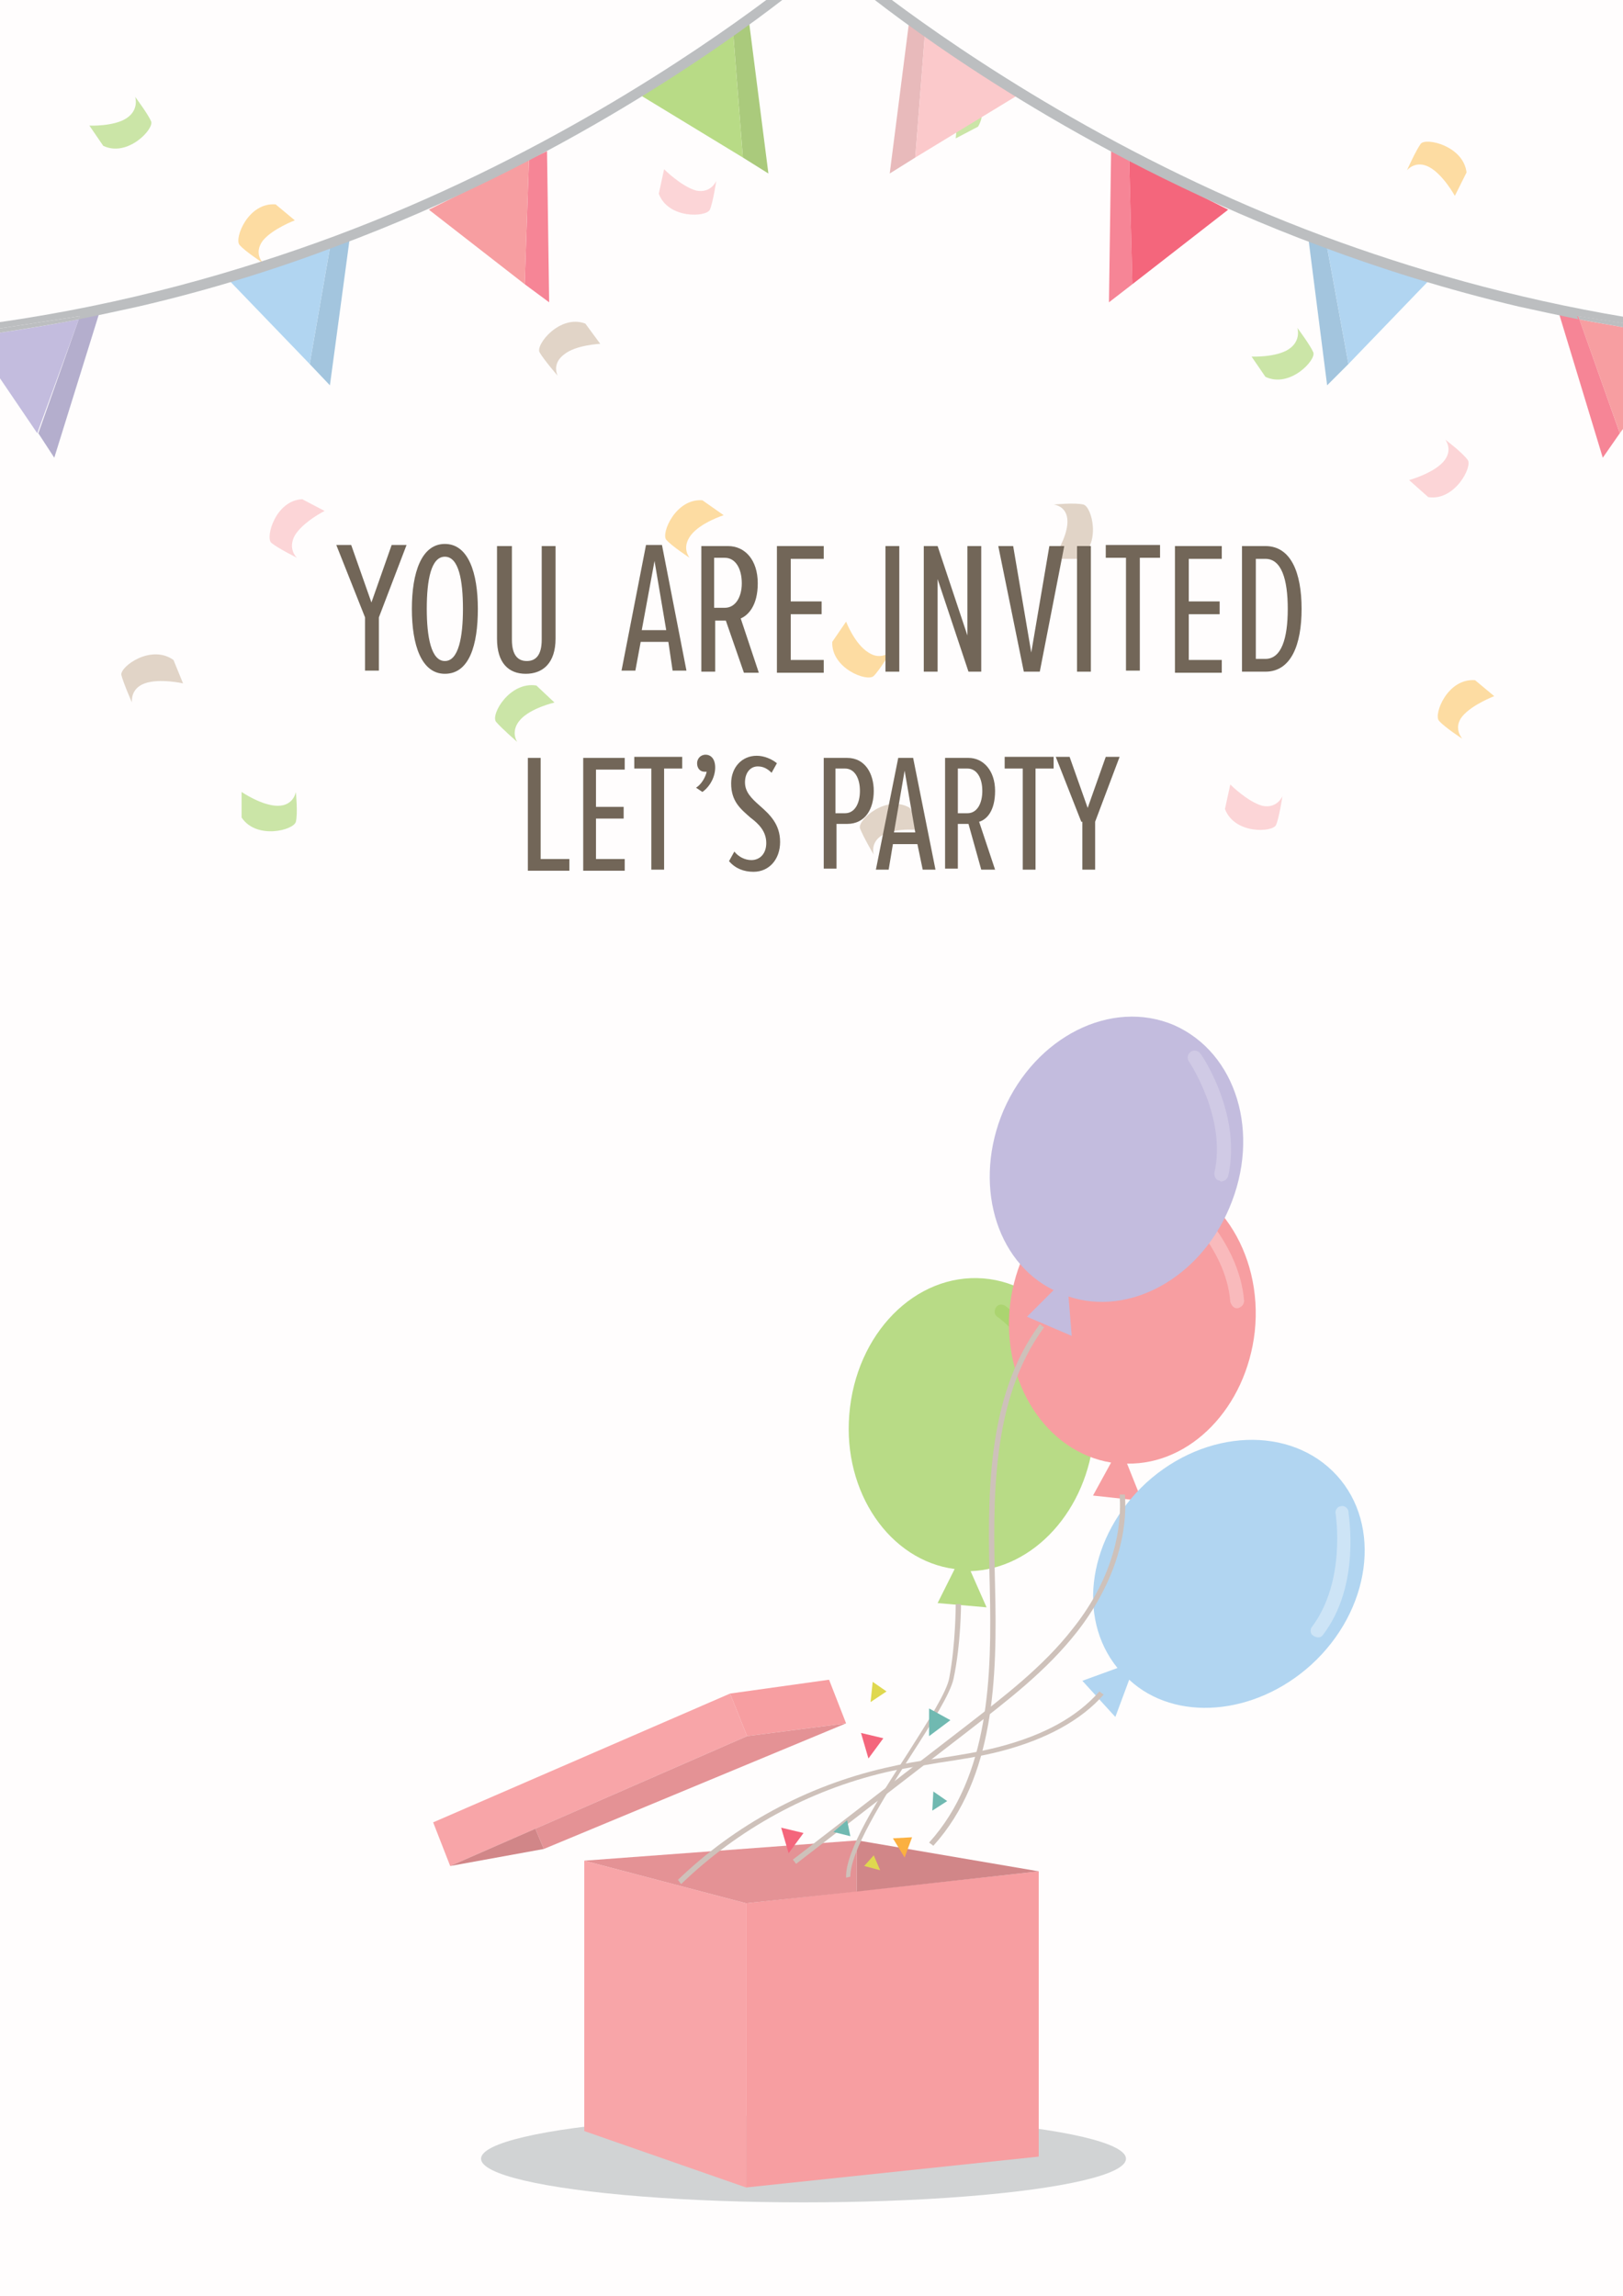 <?xml version="1.0" encoding="utf-8"?>
<!-- Generator: Adobe Illustrator 23.0.0, SVG Export Plug-In . SVG Version: 6.00 Build 0)  -->
<svg version="1.1" id="图层_1" xmlns="http://www.w3.org/2000/svg" xmlns:xlink="http://www.w3.org/1999/xlink" x="0px" y="0px"
	 viewBox="0 0 152.5 215.7" style="enable-background:new 0 0 152.5 215.7;" xml:space="preserve">
<style type="text/css">
	.st0{fill:#FFFDFD;}
	.st1{fill:#D1D3D4;}
	.st2{fill:#F79EA1;}
	.st3{fill:#F8A5A8;}
	.st4{fill:#E49295;}
	.st5{fill:#D18688;}
	.st6{fill:#B8DB86;}
	.st7{fill:#ABD470;}
	.st8{fill:#F9BABC;}
	.st9{fill:#C3BCDE;}
	.st10{fill:#D0CAE5;}
	.st11{fill:#B1D5F1;}
	.st12{fill:#CDE4F6;}
	.st13{fill:#CEC1BA;}
	.st14{fill:#DFD84F;}
	.st15{fill:#FBB040;}
	.st16{fill:#F4667C;}
	.st17{fill:#70B9B1;}
	.st18{fill:#E1D4C7;}
	.st19{fill:#FDDCA2;}
	.st20{fill:#FCD5D7;}
	.st21{fill:#CBE5A7;}
	.st22{fill:#B4AECD;}
	.st23{fill:#A3C5DE;}
	.st24{fill:#F68596;}
	.st25{fill:#AACA7C;}
	.st26{fill:#E8BABB;}
	.st27{fill:#FBC9CB;}
	.st28{fill:#BCBEC0;}
	.st29{fill:#726658;}
</style>
<rect x="-2.4" y="-2.5" class="st0" width="157.4" height="220.7"/>
<g>
	<g>
		<g>
			<g>
				<ellipse class="st1" cx="75.5" cy="202.8" rx="30.3" ry="4.1"/>
				<g>
					<polygon class="st2" points="97.6,202.6 70.1,205.5 70.1,178.8 97.6,175.8 					"/>
					<polygon class="st3" points="70.1,205.5 54.9,200.2 54.9,174.8 70.1,178.8 					"/>
					<g>
						<polygon class="st4" points="54.9,174.8 70.1,178.8 80.5,177.7 80.5,172.9 						"/>
						<polygon class="st5" points="80.6,172.9 80.5,172.9 80.5,177.7 97.6,175.8 						"/>
					</g>
				</g>
				<g>
					<g>
						<path class="st6" d="M102.8,134.7c0.6-7.6-4.1-14.1-10.4-14.6c-6.4-0.5-12,5.2-12.6,12.8c-0.6,7.3,3.8,13.7,9.9,14.5l-1.6,3.2
							l4.6,0.4l-1.5-3.4C97.1,147.4,102.2,141.9,102.8,134.7z"/>
						<g>
							<path class="st7" d="M100,133.5c-0.3,0-0.5-0.3-0.6-0.6c-0.6-5.3-5.6-9.2-5.7-9.2c-0.3-0.2-0.3-0.6-0.1-0.9
								c0.2-0.3,0.6-0.3,0.9-0.1c0.2,0.2,5.5,4.2,6.2,10.1c0,0.3-0.2,0.6-0.6,0.7C100.1,133.5,100.1,133.5,100,133.5z"/>
						</g>
					</g>
					<g>
						<path class="st2" d="M117.9,125.1c0.8-7.5-3.7-14.2-10-14.9c-6.3-0.7-12.1,4.9-13,12.4c-0.8,7.3,3.4,13.8,9.5,14.8l-1.7,3.1
							l4.6,0.5l-1.4-3.5C111.9,137.6,117.1,132.2,117.9,125.1z"/>
						<g>
							<path class="st8" d="M116.2,122.9c-0.3,0-0.5-0.3-0.6-0.6c-0.4-5.3-5.3-9.3-5.4-9.4c-0.3-0.2-0.3-0.6-0.1-0.9
								c0.2-0.3,0.6-0.3,0.9-0.1c0.2,0.2,5.4,4.4,5.9,10.3c0,0.3-0.2,0.6-0.6,0.7C116.2,122.9,116.2,122.9,116.2,122.9z"/>
						</g>
					</g>
					<g>
						<path class="st9" d="M115.5,113.5c3-7,0.7-14.6-5.2-17.2c-5.9-2.5-13,1.1-16,8c-2.9,6.8-0.8,14.2,4.7,16.9l-2.5,2.5l4.2,1.8
							l-0.3-3.7C106.1,123.7,112.7,120.1,115.5,113.5z"/>
						<g>
							<path class="st10" d="M114.5,110.9c-0.3-0.1-0.4-0.4-0.4-0.7c1.2-5.2-2.4-10.5-2.4-10.5c-0.2-0.3-0.1-0.7,0.2-0.9
								c0.3-0.2,0.7-0.1,0.9,0.2c0.2,0.2,3.9,5.8,2.6,11.5c-0.1,0.3-0.4,0.5-0.7,0.5C114.6,110.9,114.6,110.9,114.5,110.9z"/>
						</g>
					</g>
					<g>
						<path class="st11" d="M123.2,156.4c5.6-5.1,6.7-13.1,2.4-17.8c-4.3-4.7-12.3-4.4-17.9,0.7c-5.4,5-6.6,12.6-2.7,17.4l-3.3,1.2
							l3.1,3.4l1.3-3.5C110.4,161.8,117.9,161.2,123.2,156.4z"/>
						<g>
							<path class="st12" d="M123.3,153.6c-0.2-0.2-0.2-0.6,0-0.8c3.2-4.3,2.2-10.5,2.2-10.6c-0.1-0.3,0.2-0.7,0.5-0.7
								c0.3-0.1,0.7,0.2,0.7,0.5c0,0.3,1.2,6.9-2.4,11.6C124.1,153.9,123.7,153.9,123.3,153.6C123.4,153.7,123.4,153.6,123.3,153.6z
								"/>
						</g>
					</g>
					<g>
						<path class="st13" d="M79.5,176.4c-0.1-2.5,3-7.4,5.8-11.7c1.9-3,3.7-5.8,3.9-7.1c0.6-3.2,0.6-6.8,0.6-6.9l0.5,0
							c0,0,0,3.7-0.7,7c-0.3,1.4-2,4.1-4,7.2c-2.7,4.2-5.7,9-5.7,11.4L79.5,176.4z"/>
					</g>
					<g>
						<path class="st13" d="M87.7,173.4l-0.4-0.3c5.7-6.3,5.9-15.7,5.7-24c-0.2-8.3-0.4-17.8,4.7-24.7l0.4,0.3
							c-5,6.8-4.8,16.2-4.6,24.4C93.7,157.5,93.5,167,87.7,173.4z"/>
					</g>
					<g>
						<path class="st13" d="M74.8,175.1l-0.3-0.4l16.2-12.5c3.6-2.8,7.3-5.6,10.1-9.2c3.2-4,4.7-8.5,4.4-12.6l0.5,0
							c0.3,4.2-1.3,8.8-4.5,12.9c-2.9,3.7-6.6,6.5-10.2,9.3L74.8,175.1z"/>
					</g>
					<g>
						<path class="st13" d="M64,177l-0.3-0.4c5.4-5.2,12.1-8.8,19.4-10.5c1.7-0.4,3.4-0.7,5-0.9c1.9-0.3,3.9-0.6,5.8-1.1
							c4.2-1.1,7.3-2.8,9.4-5.2l0.4,0.3c-2.1,2.4-5.4,4.2-9.6,5.3c-1.9,0.5-3.9,0.8-5.9,1.1c-1.6,0.3-3.3,0.5-5,0.9
							C76,168.2,69.4,171.8,64,177z"/>
					</g>
				</g>
				<g>
					<polygon class="st3" points="42.3,175.3 70.2,163.1 68.6,159.1 40.7,171.2 					"/>
					<polygon class="st2" points="70.2,163.1 79.5,161.9 77.9,157.8 68.6,159.1 					"/>
					<g>
						<polygon class="st4" points="70.2,163.1 79.5,161.9 51.1,173.7 50.3,171.8 						"/>
						<polygon class="st5" points="50.3,171.8 51.1,173.7 42.3,175.3 						"/>
					</g>
				</g>
				<polygon class="st14" points="83.3,158.9 82,158 81.8,159.9 				"/>
				<polygon class="st15" points="85.7,172.6 83.9,172.7 85,174.5 				"/>
				<polygon class="st16" points="83,163.3 80.9,162.8 81.6,165.2 				"/>
				<polygon class="st16" points="75.5,172.2 73.4,171.7 74.1,174.1 				"/>
				<polygon class="st14" points="82.1,174.3 81.2,175.3 82.7,175.7 				"/>
				<polygon class="st17" points="89,169.2 87.7,168.3 87.6,170.1 				"/>
				<polygon class="st17" points="79.9,172.5 79.6,171 78.3,172.1 				"/>
				<polygon class="st17" points="89.3,161.6 87.3,160.5 87.3,163.1 				"/>
			</g>
			<g>
				<path class="st18" d="M99,52.4c0,0,1.3-1.9,1.3-3.4S99,47.4,99,47.4s2-0.2,2.8,0c0.8,0.2,1.7,3.7-0.4,5.1H99z"/>
				<path class="st18" d="M56.4,32.3c0,0-2.3,0.1-3.4,1c-1.2,0.9-0.6,2-0.6,2s-1.3-1.5-1.7-2.2c-0.4-0.7,1.9-3.6,4.3-2.7L56.4,32.3z
					"/>
				<path class="st18" d="M86.6,78c0,0-2.2-0.3-3.6,0.4c-1.3,0.7-0.9,1.9-0.9,1.9s-1-1.7-1.3-2.5c-0.2-0.8,2.5-3.2,4.7-1.9L86.6,78z
					"/>
				<path class="st18" d="M17.2,64.2c0,0-2.2-0.5-3.6,0c-1.4,0.5-1.2,1.8-1.2,1.8s-0.8-1.8-1-2.6c-0.1-0.8,2.8-2.9,4.9-1.4
					L17.2,64.2z"/>
				<path class="st19" d="M27.7,20.7c0,0-2.1,0.8-3,1.9c-0.9,1.2,0,2.1,0,2.1s-1.7-1.1-2.2-1.7c-0.5-0.6,0.8-4,3.4-3.8L27.7,20.7z"
					/>
				<path class="st19" d="M140.4,65.4c0,0-2.1,0.8-3,1.9s0,2.1,0,2.1s-1.7-1.1-2.2-1.7c-0.5-0.6,0.8-4,3.4-3.8L140.4,65.4z"/>
				<path class="st19" d="M136.7,18.4c0,0-1.1-2-2.4-2.7c-1.3-0.7-2.1,0.3-2.1,0.3s0.8-1.8,1.3-2.5c0.5-0.6,4,0.2,4.3,2.7
					L136.7,18.4z"/>
				<path class="st19" d="M68,48.4c0,0-2.2,0.7-3.1,1.9s-0.1,2.1-0.1,2.1s-1.7-1.1-2.2-1.7c-0.5-0.6,0.9-3.9,3.4-3.7L68,48.4z"/>
				<path class="st19" d="M79.5,58.4c0,0,0.8,2.1,2.1,2.9c1.2,0.8,2.1-0.1,2.1-0.1s-1,1.7-1.6,2.3c-0.6,0.6-4-0.7-3.9-3.2L79.5,58.4
					z"/>
				<path class="st20" d="M62.4,15.9c0,0,1.6,1.6,3,2c1.4,0.3,1.9-0.9,1.9-0.9s-0.3,2-0.6,2.7c-0.3,0.7-3.9,0.9-4.8-1.5L62.4,15.9z"
					/>
				<path class="st20" d="M30.5,48c0,0-2,1-2.8,2.3c-0.7,1.3,0.2,2.1,0.2,2.1s-1.8-0.9-2.4-1.4c-0.6-0.5,0.4-4,2.9-4.1L30.5,48z"/>
				<path class="st20" d="M115.6,73.7c0,0,1.6,1.6,3,2c1.4,0.3,1.9-0.9,1.9-0.9s-0.3,2-0.6,2.7c-0.3,0.7-3.9,0.9-4.8-1.5L115.6,73.7
					z"/>
				<path class="st20" d="M132.4,45.1c0,0,2.2-0.6,3.2-1.7c1-1.1,0.2-2.1,0.2-2.1s1.6,1.2,2.1,1.9c0.5,0.6-1.2,3.9-3.7,3.5
					L132.4,45.1z"/>
				<path class="st21" d="M89.8,13c0,0,0.3-2.2-0.3-3.6c-0.6-1.3-1.9-1-1.9-1s1.7-1,2.5-1.2c0.8-0.2,3.1,2.5,1.8,4.7L89.8,13z"/>
				<path class="st21" d="M8.4,11.8c0,0,2.3,0.1,3.5-0.7c1.2-0.8,0.8-2,0.8-2s1.2,1.6,1.5,2.3c0.3,0.7-2.2,3.4-4.5,2.3L8.4,11.8z"/>
				<path class="st21" d="M22.7,74.4c0,0,1.9,1.3,3.4,1.3c1.5,0,1.7-1.3,1.7-1.3s0.2,2,0,2.8c-0.2,0.8-3.7,1.7-5.1-0.4L22.7,74.4z"
					/>
				<path class="st21" d="M117.6,33.5c0,0,2.3,0.1,3.5-0.7c1.2-0.8,0.8-2,0.8-2s1.2,1.6,1.5,2.3c0.3,0.7-2.2,3.4-4.5,2.3L117.6,33.5
					z"/>
				<path class="st21" d="M52.1,66c0,0-2.2,0.5-3.2,1.6c-1,1.1-0.3,2.1-0.3,2.1s-1.5-1.3-2-1.9c-0.5-0.7,1.3-3.8,3.8-3.4L52.1,66z"
					/>
			</g>
			<g>
				<g>
					<g>
						<polygon class="st22" points="9.3,29.5 7.5,29.7 3.6,40.7 5.1,43 						"/>
					</g>
					<g>
						<g>
							<polygon class="st23" points="32.9,22.1 31.1,22.7 29.1,34.2 31,36.2 							"/>
						</g>
						<g>
							<polygon class="st11" points="21.2,26 29.1,34.2 31.1,22.7 							"/>
						</g>
					</g>
					<g>
						<g>
							<polygon class="st24" points="51.4,14.2 49.7,15 49.3,26.7 51.6,28.4 							"/>
						</g>
						<g>
							<polygon class="st2" points="40.3,19.7 49.3,26.7 49.7,15 							"/>
						</g>
					</g>
					<g>
						<g>
							<polygon class="st25" points="70.4,2.2 68.9,3.2 69.8,14.8 72.2,16.3 							"/>
						</g>
						<g>
							<polygon class="st6" points="60.1,8.9 69.8,14.8 68.9,3.2 							"/>
						</g>
					</g>
				</g>
				<g>
					<g>
						<polygon class="st24" points="146.5,29.5 148.3,29.7 152.2,40.7 150.6,43 						"/>
					</g>
					<g>
						<g>
							<polygon class="st23" points="122.9,22.1 124.6,22.7 126.7,34.2 124.7,36.2 							"/>
						</g>
						<g>
							<polygon class="st11" points="134.6,26 126.7,34.2 124.6,22.7 							"/>
						</g>
					</g>
					<g>
						<g>
							<polygon class="st24" points="104.4,14.2 106.1,15 106.4,26.7 104.2,28.4 							"/>
						</g>
						<g>
							<polygon class="st16" points="115.4,19.7 106.4,26.7 106.1,15 							"/>
						</g>
					</g>
					<g>
						<g>
							<polygon class="st26" points="85.4,2.2 86.9,3.2 86,14.8 83.6,16.3 							"/>
						</g>
						<g>
							<polygon class="st27" points="95.7,8.9 86,14.8 86.9,3.2 							"/>
						</g>
					</g>
				</g>
				<g>
					<path class="st2" d="M148.4,30l3.8,10.7l0.6-0.8v-9.1C151.3,30.5,149.8,30.3,148.4,30z"/>
					<path class="st28" d="M152.8,30.4l-4.5-0.7l0.1,0.3c1.4,0.3,2.9,0.5,4.4,0.8V30.4z"/>
				</g>
				<g>
					<path class="st9" d="M-0.3,35.1l3.8,5.6L7.4,30c-2.5,0.5-5,0.9-7.7,1.3V35.1z"/>
					<path class="st28" d="M-0.3,30.9v0.4c2.6-0.4,5.2-0.8,7.7-1.3l0.1-0.3L-0.3,30.9z"/>
				</g>
				<g>
					<path class="st28" d="M152.8,29.8c-10.8-1.8-20.3-4.6-28.4-7.6C105.3,15.1,90.5,5,83.8,0h-1.6C87.5,4.1,103,15.3,124,23.1
						c5.6,2.1,11.9,4.1,18.7,5.7c1.8,0.4,3.7,0.8,5.6,1.2l-0.1-0.3l4.5,0.7V29.8z"/>
					<path class="st28" d="M31.4,22.2c-8.9,3.3-19.6,6.4-31.7,8.1v0.6l7.8-1.2L7.4,30c1.9-0.4,3.8-0.8,5.6-1.2
						c6.9-1.6,13.2-3.6,18.7-5.7c21-7.8,36.5-19,41.8-23.1H72C65.3,5,50.5,15.1,31.4,22.2z"/>
				</g>
			</g>
		</g>
	</g>
	<g>
		<g>
			<path class="st29" d="M49.6,71.2h1.2v9.5h2.7v1.1h-3.9V71.2z"/>
		</g>
		<g>
			<path class="st29" d="M54.8,71.2h3.9v1.1H56v3.5h2.6v1.1H56v3.8h2.7v1.1h-3.9V71.2z"/>
		</g>
		<g>
			<path class="st29" d="M61.3,72.2h-1.7v-1.1h4.5v1.1h-1.7v9.5h-1.2V72.2z"/>
		</g>
		<g>
			<path class="st29" d="M65.4,74c0.5-0.3,0.9-1,1-1.5c0,0-0.1,0-0.2,0c-0.4,0-0.7-0.3-0.7-0.8c0-0.4,0.3-0.8,0.8-0.8
				c0.5,0,0.9,0.4,0.9,1.2c0,0.9-0.5,1.8-1.2,2.3L65.4,74z"/>
		</g>
		<g>
			<path class="st29" d="M69,80c0.4,0.5,1,0.8,1.6,0.8c0.8,0,1.4-0.6,1.4-1.6c0-1.1-0.7-1.8-1.5-2.4c-0.9-0.8-1.8-1.5-1.8-3.2
				c0-1.5,1-2.6,2.4-2.6c0.7,0,1.4,0.3,1.9,0.7l-0.5,0.9c-0.4-0.4-0.8-0.6-1.3-0.6c-0.7,0-1.2,0.6-1.2,1.5c0,0.9,0.6,1.5,1.4,2.2
				c0.9,0.8,1.9,1.7,1.9,3.4c0,1.6-1,2.8-2.5,2.8c-0.9,0-1.7-0.3-2.3-1L69,80z"/>
		</g>
		<g>
			<path class="st29" d="M77.4,71.2h2.2c1.7,0,2.5,1.5,2.5,3.1c0,1.7-0.8,3.1-2.5,3.1h-1v4.2h-1.2V71.2z M79.4,72.2h-0.9v4.2h0.9
				c0.9,0,1.4-0.9,1.4-2.1C80.8,73.1,80.3,72.2,79.4,72.2z"/>
		</g>
		<g>
			<path class="st29" d="M86.2,79.3h-2.3l-0.4,2.4h-1.2l2.1-10.5h1.4l2.1,10.5h-1.2L86.2,79.3z M84,78.2h2l-1-5.8L84,78.2z"/>
		</g>
		<g>
			<path class="st29" d="M91,77.4H90v4.2h-1.2V71.2h2.2c1.4,0,2.5,1.2,2.5,3.1c0,1.9-0.8,2.7-1.5,2.9l1.5,4.5h-1.3L91,77.4z
				 M90.9,72.2H90v4.2h0.9c0.9,0,1.4-0.9,1.4-2.1C92.3,73.1,91.8,72.2,90.9,72.2z"/>
		</g>
		<g>
			<path class="st29" d="M96.1,72.2h-1.7v-1.1H99v1.1h-1.7v9.5h-1.2V72.2z"/>
		</g>
		<g>
			<path class="st29" d="M101.6,77.2l-2.4-6.1h1.3l1.7,4.8l1.7-4.8h1.3l-2.3,6.1v4.5h-1.2V77.2z"/>
		</g>
	</g>
	<g>
		<g>
			<path class="st29" d="M34.3,58l-2.7-6.8h1.4l1.9,5.4l1.9-5.4h1.4L35.6,58v5h-1.3V58z"/>
			<path class="st29" d="M41.8,51.1c2.2,0,3.1,2.7,3.1,6.1s-0.8,6.1-3.1,6.1c-2.2,0-3.1-2.7-3.1-6.1S39.6,51.1,41.8,51.1z
				 M41.8,52.3c-1.3,0-1.7,2.2-1.7,4.9c0,2.6,0.4,4.9,1.7,4.9c1.3,0,1.7-2.3,1.7-4.9C43.5,54.5,43.1,52.3,41.8,52.3z"/>
			<path class="st29" d="M46.8,51.3h1.3v8.8c0,1.5,0.6,2,1.4,2c0.8,0,1.4-0.5,1.4-2v-8.8h1.3V60c0,2.3-1.2,3.3-2.8,3.3
				c-1.6,0-2.7-1-2.7-3.3V51.3z"/>
		</g>
		<g>
			<path class="st29" d="M62.8,60.3h-2.6l-0.5,2.7h-1.3l2.3-11.8h1.5l2.3,11.8h-1.3L62.8,60.3z M60.3,59.2h2.3l-1.1-6.5L60.3,59.2z"
				/>
			<path class="st29" d="M68.2,58.3h-1v4.8h-1.3V51.3h2.5c1.6,0,2.8,1.3,2.8,3.5c0,2.1-0.9,3-1.6,3.3l1.7,5.1h-1.4L68.2,58.3z
				 M68.1,52.4h-1v4.7h1c1,0,1.6-1,1.6-2.3C69.7,53.4,69.1,52.4,68.1,52.4z"/>
			<path class="st29" d="M73,51.3h4.4v1.2h-3.1v4h2.9v1.2h-2.9v4.3h3.1v1.2H73V51.3z"/>
		</g>
		<g>
			<path class="st29" d="M83.2,51.3h1.3v11.8h-1.3V51.3z"/>
			<path class="st29" d="M88.1,54.4v8.7h-1.3V51.3h1.3l2.8,8.4v-8.4h1.3v11.8H91L88.1,54.4z"/>
			<path class="st29" d="M93.8,51.3h1.4l1.7,10l1.7-10h1.4l-2.3,11.8h-1.5L93.8,51.3z"/>
			<path class="st29" d="M101.2,51.3h1.3v11.8h-1.3V51.3z"/>
			<path class="st29" d="M105.8,52.4h-1.9v-1.2h5.1v1.2h-1.9v10.6h-1.3V52.4z"/>
			<path class="st29" d="M110.4,51.3h4.4v1.2h-3.1v4h2.9v1.2h-2.9v4.3h3.1v1.2h-4.4V51.3z"/>
			<path class="st29" d="M116.7,51.3h2.2c2.4,0,3.4,2.5,3.4,5.9c0,3.4-1,5.9-3.4,5.9h-2.2V51.3z M118.9,61.9c1.5,0,2.1-1.9,2.1-4.7
				c0-2.8-0.6-4.7-2.1-4.7H118v9.4H118.9z"/>
		</g>
	</g>
</g>
</svg>
